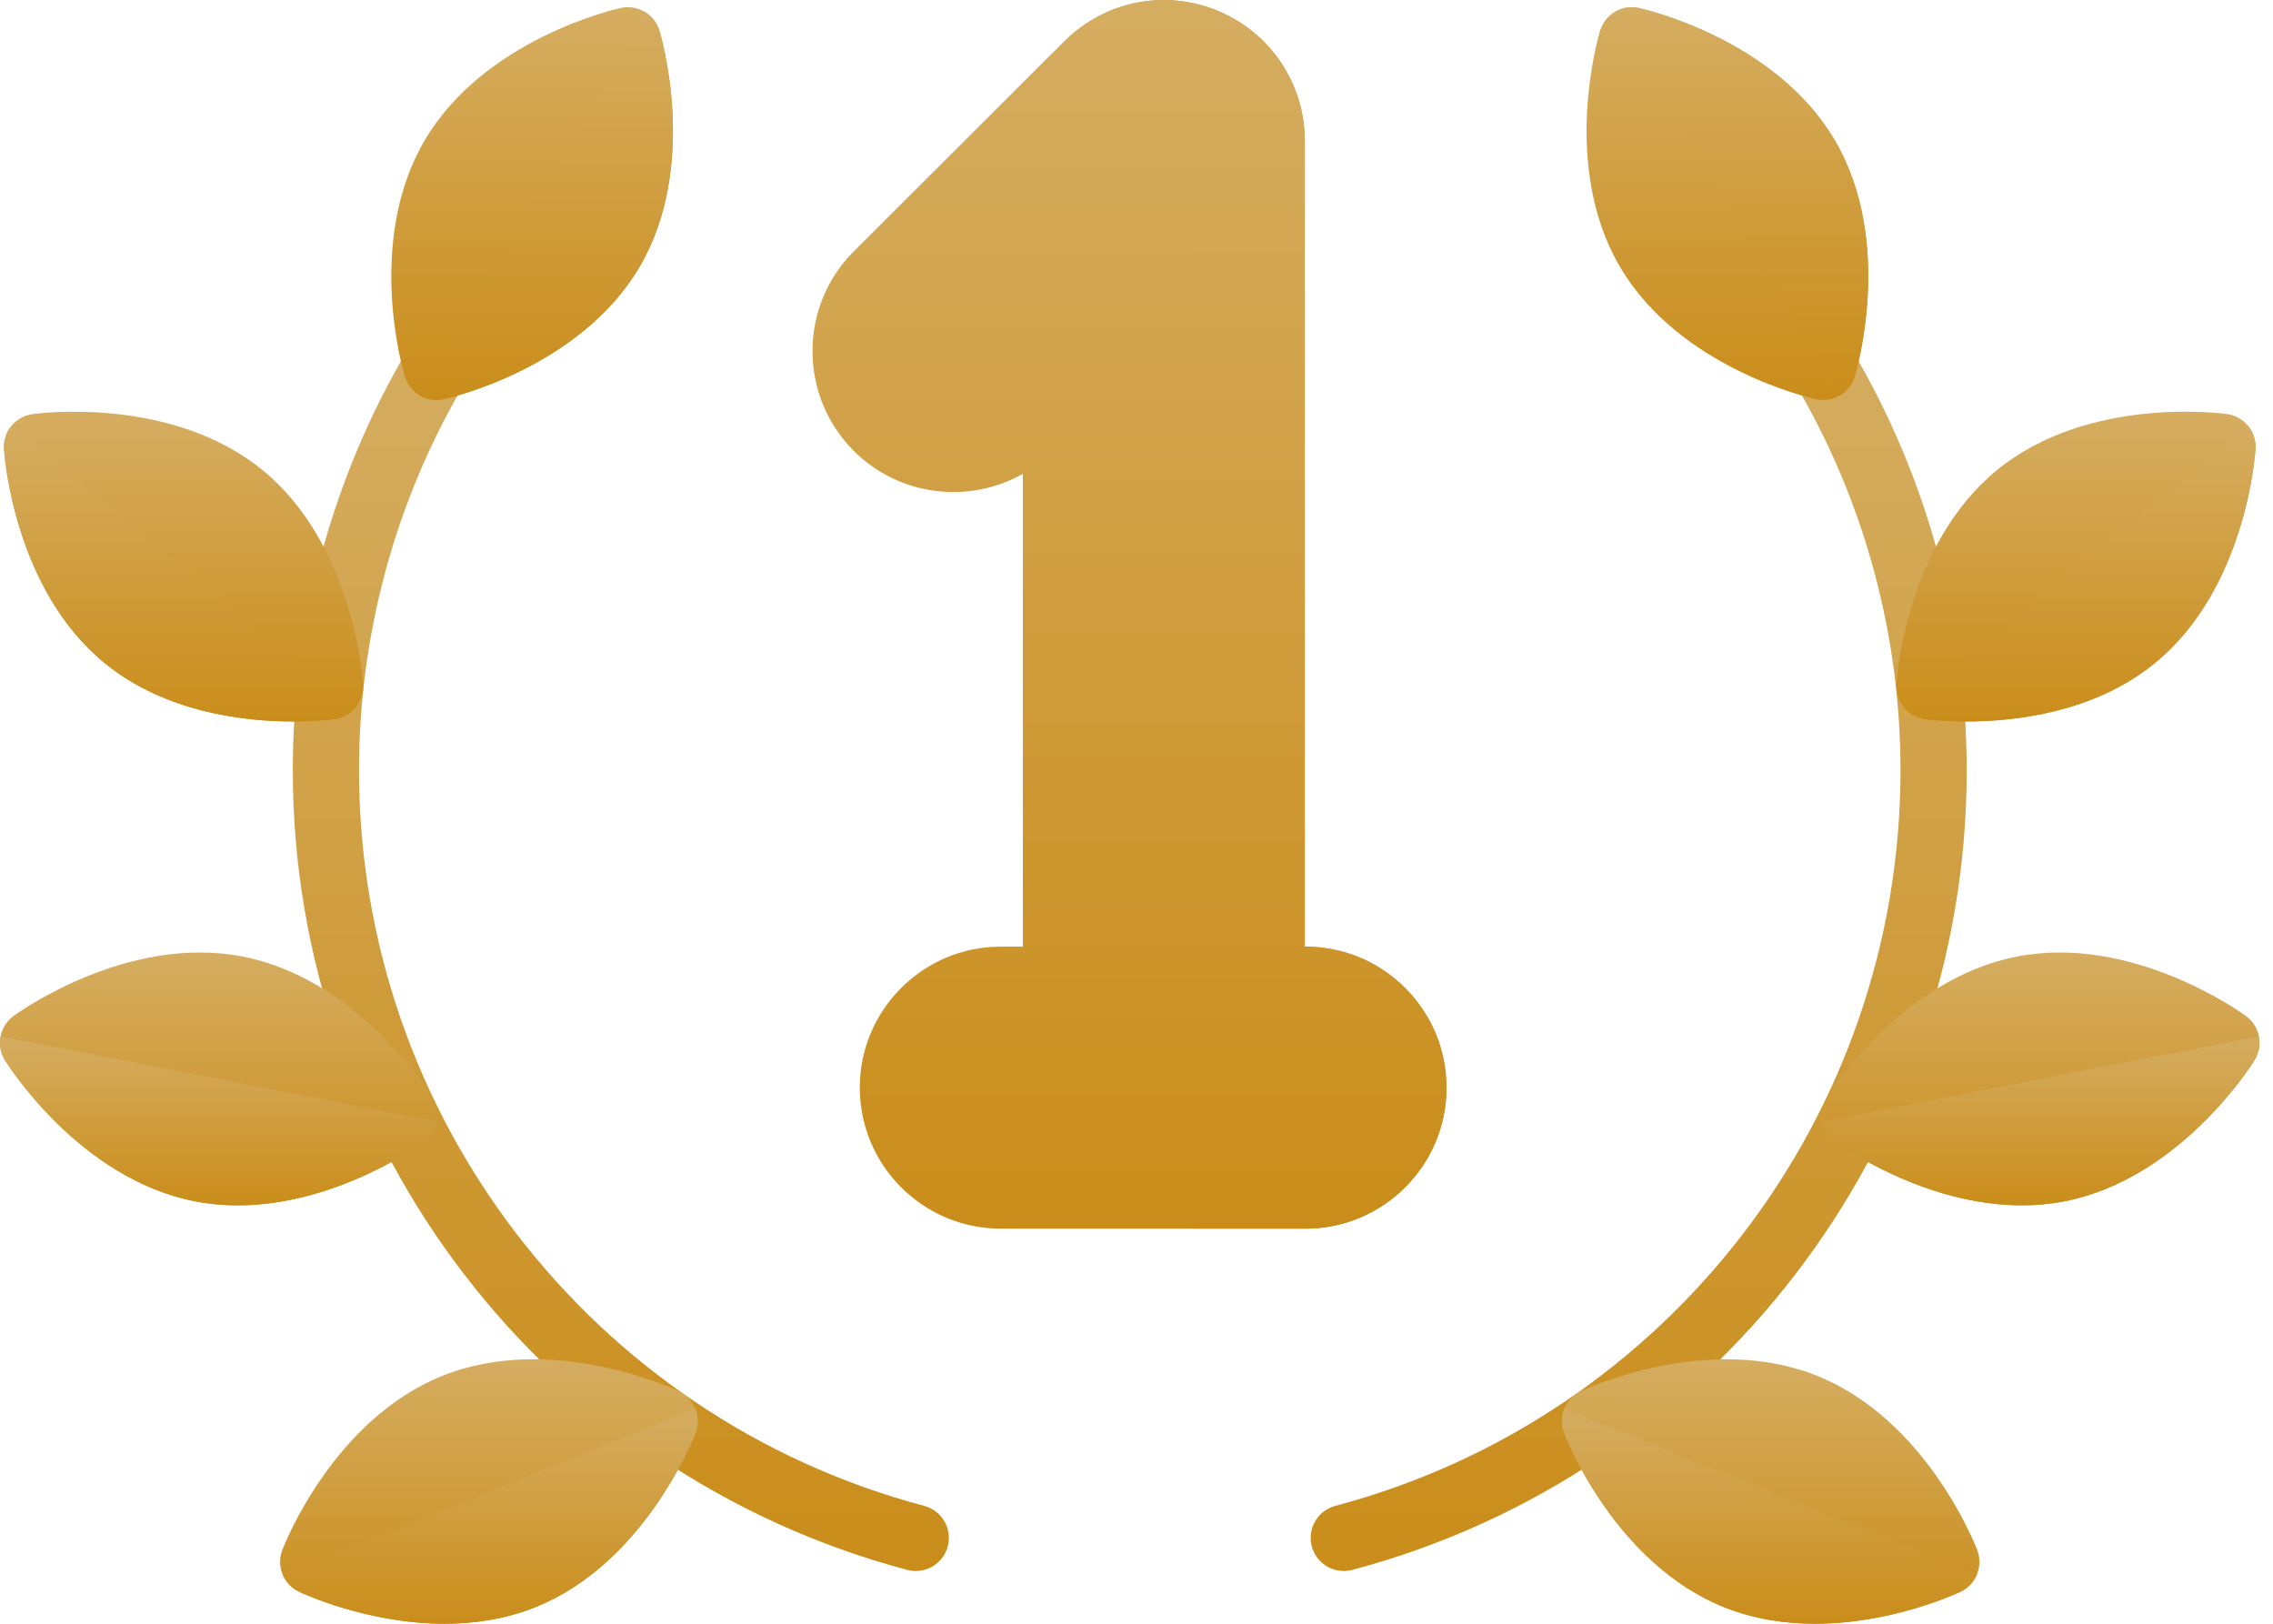 <svg width="84" height="60" viewBox="0 0 84 60" fill="none" xmlns="http://www.w3.org/2000/svg">
<path d="M49.66 58.051C49.118 58.051 48.623 57.689 48.478 57.141C48.304 56.488 48.693 55.818 49.346 55.645C61.645 52.38 70.234 41.203 70.234 28.464C70.234 23.432 68.889 18.494 66.343 14.185C65.999 13.603 66.193 12.853 66.774 12.509C67.356 12.166 68.106 12.359 68.45 12.941C71.218 17.627 72.681 22.994 72.681 28.464C72.681 42.311 63.344 54.461 49.974 58.01C49.869 58.038 49.764 58.051 49.66 58.051Z" fill="url(#paint0_linear)"/>
<path d="M67.812 5.195C65.615 1.444 60.771 0.34 60.566 0.295C59.942 0.158 59.317 0.524 59.132 1.135C59.071 1.336 57.665 6.102 59.862 9.852C62.059 13.603 66.903 14.707 67.108 14.752C67.197 14.772 67.285 14.781 67.372 14.781C67.9 14.781 68.383 14.437 68.542 13.912C68.603 13.711 70.009 8.946 67.812 5.195Z" fill="url(#paint1_linear)"/>
<path d="M60.566 0.295C60.254 0.226 59.942 0.284 59.685 0.434L67.988 14.61C68.246 14.459 68.45 14.218 68.543 13.912C68.603 13.711 70.009 8.946 67.812 5.195C65.615 1.444 60.771 0.34 60.566 0.295Z" fill="url(#paint2_linear)"/>
<path d="M82.302 15.3C82.094 15.271 77.169 14.618 73.803 17.368C70.437 20.118 70.094 25.075 70.081 25.284C70.042 25.922 70.5 26.483 71.132 26.571C71.201 26.581 71.789 26.659 72.668 26.659C74.437 26.659 77.383 26.341 79.632 24.504C82.998 21.754 83.341 16.797 83.354 16.587C83.393 15.95 82.935 15.389 82.302 15.3Z" fill="url(#paint3_linear)"/>
<path d="M83.081 15.738L70.355 26.134C70.544 26.365 70.816 26.527 71.133 26.571C71.202 26.581 71.79 26.66 72.668 26.66C74.437 26.66 77.383 26.341 79.632 24.504C82.999 21.754 83.341 16.797 83.354 16.588C83.374 16.269 83.269 15.969 83.081 15.738Z" fill="url(#paint4_linear)"/>
<path d="M83.001 37.542C82.832 37.418 78.8 34.514 74.534 35.346C70.268 36.178 67.622 40.383 67.512 40.562C67.176 41.105 67.314 41.816 67.83 42.193C67.978 42.302 71.083 44.539 74.716 44.539C75.235 44.539 75.764 44.493 76.297 44.389C80.563 43.558 83.209 39.352 83.319 39.173C83.656 38.63 83.517 37.92 83.001 37.542Z" fill="url(#paint5_linear)"/>
<path d="M83.319 39.173C83.487 38.901 83.537 38.588 83.48 38.295L67.351 41.439C67.408 41.732 67.572 42.004 67.829 42.193C67.978 42.301 71.083 44.539 74.716 44.538C75.235 44.538 75.764 44.493 76.297 44.389C80.563 43.557 83.209 39.352 83.319 39.173Z" fill="url(#paint6_linear)"/>
<path d="M73.069 57.273C72.994 57.077 71.181 52.451 67.146 50.836C63.11 49.222 58.607 51.321 58.417 51.411C57.84 51.685 57.571 52.358 57.8 52.954C57.875 53.15 59.687 57.776 63.723 59.391C64.838 59.837 65.987 59.999 67.072 59.999C69.917 59.999 72.314 58.881 72.452 58.816C73.029 58.542 73.298 57.87 73.069 57.273Z" fill="url(#paint7_linear)"/>
<path d="M67.073 60C69.917 60 72.315 58.882 72.452 58.817C72.741 58.679 72.952 58.443 73.063 58.166L57.806 52.062C57.696 52.339 57.686 52.657 57.8 52.955C57.875 53.151 59.688 57.777 63.724 59.392C64.838 59.837 65.988 60 67.073 60Z" fill="url(#paint8_linear)"/>
<path d="M48.246 34.98H48.22V5.213C48.22 3.099 46.958 1.21 45.006 0.4C43.053 -0.41 40.825 0.032 39.329 1.525L31.553 9.287C29.52 11.316 29.517 14.621 31.546 16.655C33.236 18.348 35.812 18.633 37.8 17.509V34.98H36.984C34.111 34.98 31.774 37.317 31.774 40.19C31.774 43.063 34.111 45.401 36.984 45.401H48.246C51.119 45.401 53.456 43.063 53.456 40.19C53.456 37.318 51.119 34.98 48.246 34.98Z" fill="url(#paint9_linear)"/>
<path d="M48.246 34.981H48.22V5.213C48.22 3.099 46.959 1.21 45.006 0.4C43.633 -0.169 42.126 -0.117 40.831 0.48C42.683 1.329 43.871 3.163 43.871 5.213V34.981H43.897C46.77 34.981 49.108 37.318 49.108 40.191C49.108 43.064 46.77 45.401 43.897 45.401H48.246C51.119 45.401 53.457 43.064 53.457 40.191C53.456 37.318 51.119 34.981 48.246 34.981Z" fill="url(#paint10_linear)"/>
<path d="M33.843 58.051C33.739 58.051 33.634 58.038 33.528 58.01C20.159 54.461 10.821 42.311 10.821 28.463C10.821 22.994 12.284 17.626 15.053 12.94C15.396 12.359 16.146 12.165 16.728 12.509C17.31 12.853 17.503 13.603 17.159 14.185C14.614 18.494 13.268 23.432 13.268 28.463C13.268 41.203 21.858 52.38 34.156 55.645C34.809 55.818 35.198 56.488 35.025 57.141C34.879 57.689 34.384 58.051 33.843 58.051Z" fill="url(#paint11_linear)"/>
<path d="M24.37 1.135C24.185 0.523 23.561 0.157 22.936 0.295C22.731 0.34 17.887 1.444 15.69 5.195C13.493 8.946 14.899 13.711 14.96 13.912C15.119 14.437 15.602 14.781 16.13 14.781C16.217 14.781 16.306 14.771 16.394 14.752C16.599 14.707 21.443 13.603 23.64 9.852C25.837 6.101 24.431 1.336 24.37 1.135Z" fill="url(#paint12_linear)"/>
<path d="M13.421 25.285C13.408 25.076 13.066 20.119 9.7 17.369C6.333 14.619 1.408 15.272 1.2 15.302C0.567 15.39 0.109 15.951 0.148 16.588C0.161 16.798 0.504 21.755 3.87 24.505C6.12 26.342 9.066 26.66 10.835 26.66C11.713 26.66 12.301 26.582 12.37 26.572C13.003 26.484 13.461 25.923 13.421 25.285Z" fill="url(#paint13_linear)"/>
<path d="M12.37 26.571C12.686 26.527 12.959 26.364 13.148 26.134L0.422 15.738C0.233 15.969 0.129 16.268 0.148 16.587C0.161 16.797 0.504 21.753 3.87 24.503C6.12 26.341 9.066 26.659 10.835 26.659C11.713 26.659 12.301 26.581 12.37 26.571Z" fill="url(#paint14_linear)"/>
<path d="M15.991 40.562C15.88 40.383 13.235 36.177 8.968 35.346C4.702 34.514 0.671 37.418 0.501 37.542C-0.015 37.919 -0.153 38.63 0.183 39.173C0.294 39.352 2.939 43.558 7.205 44.389C7.739 44.493 8.268 44.539 8.786 44.539C12.419 44.539 15.524 42.301 15.673 42.193C16.189 41.816 16.327 41.105 15.991 40.562Z" fill="url(#paint15_linear)"/>
<path d="M8.786 44.54C12.419 44.539 15.524 42.302 15.673 42.194C15.931 42.005 16.094 41.733 16.151 41.44L0.023 38.296C-0.034 38.589 0.015 38.902 0.183 39.174C0.294 39.353 2.939 43.558 7.205 44.39C7.739 44.494 8.268 44.54 8.786 44.54Z" fill="url(#paint16_linear)"/>
<path d="M25.086 51.411C24.896 51.321 20.393 49.221 16.357 50.836C12.321 52.45 10.509 57.077 10.433 57.273C10.205 57.869 10.473 58.541 11.051 58.816C11.188 58.881 13.586 59.999 16.43 59.999C17.515 59.999 18.665 59.836 19.779 59.391C23.815 57.776 25.628 53.15 25.703 52.954C25.932 52.358 25.663 51.685 25.086 51.411Z" fill="url(#paint17_linear)"/>
<path d="M23.783 0.416L15.496 14.598C15.684 14.714 15.902 14.781 16.13 14.781C16.217 14.781 16.306 14.771 16.394 14.752C16.599 14.707 21.443 13.603 23.64 9.852C25.837 6.101 24.431 1.336 24.37 1.135C24.274 0.816 24.057 0.564 23.783 0.416Z" fill="url(#paint18_linear)"/>
<path d="M25.703 52.955C25.817 52.656 25.807 52.339 25.697 52.062L10.44 58.166C10.551 58.443 10.762 58.679 11.051 58.816C11.188 58.882 13.586 60 16.43 60C17.515 60 18.665 59.837 19.779 59.391C23.815 57.777 25.628 53.151 25.703 52.955Z" fill="url(#paint19_linear)"/>
<defs>
<linearGradient id="paint0_linear" x1="60.559" y1="12.339" x2="60.559" y2="58.051" gradientUnits="userSpaceOnUse">
<stop stop-color="#D5AD61"/>
<stop offset="1" stop-color="#CA8D1A"/>
</linearGradient>
<linearGradient id="paint1_linear" x1="63.837" y1="0.266" x2="63.837" y2="14.781" gradientUnits="userSpaceOnUse">
<stop stop-color="#D5AD61"/>
<stop offset="1" stop-color="#CA8D1A"/>
</linearGradient>
<linearGradient id="paint2_linear" x1="64.363" y1="0.266" x2="64.363" y2="14.61" gradientUnits="userSpaceOnUse">
<stop stop-color="#D5AD61"/>
<stop offset="1" stop-color="#CA8D1A"/>
</linearGradient>
<linearGradient id="paint3_linear" x1="76.718" y1="15.212" x2="76.718" y2="26.659" gradientUnits="userSpaceOnUse">
<stop stop-color="#D5AD61"/>
<stop offset="1" stop-color="#CA8D1A"/>
</linearGradient>
<linearGradient id="paint4_linear" x1="76.856" y1="15.738" x2="76.856" y2="26.66" gradientUnits="userSpaceOnUse">
<stop stop-color="#D5AD61"/>
<stop offset="1" stop-color="#CA8D1A"/>
</linearGradient>
<linearGradient id="paint5_linear" x1="75.415" y1="35.196" x2="75.415" y2="44.539" gradientUnits="userSpaceOnUse">
<stop stop-color="#D5AD61"/>
<stop offset="1" stop-color="#CA8D1A"/>
</linearGradient>
<linearGradient id="paint6_linear" x1="75.427" y1="38.295" x2="75.427" y2="44.538" gradientUnits="userSpaceOnUse">
<stop stop-color="#D5AD61"/>
<stop offset="1" stop-color="#CA8D1A"/>
</linearGradient>
<linearGradient id="paint7_linear" x1="65.434" y1="50.228" x2="65.434" y2="59.999" gradientUnits="userSpaceOnUse">
<stop stop-color="#D5AD61"/>
<stop offset="1" stop-color="#CA8D1A"/>
</linearGradient>
<linearGradient id="paint8_linear" x1="65.391" y1="52.062" x2="65.391" y2="60" gradientUnits="userSpaceOnUse">
<stop stop-color="#D5AD61"/>
<stop offset="1" stop-color="#CA8D1A"/>
</linearGradient>
<linearGradient id="paint9_linear" x1="41.741" y1="0" x2="41.741" y2="45.401" gradientUnits="userSpaceOnUse">
<stop stop-color="#D5AD61"/>
<stop offset="1" stop-color="#CA8D1A"/>
</linearGradient>
<linearGradient id="paint10_linear" x1="47.144" y1="0.001" x2="47.144" y2="45.401" gradientUnits="userSpaceOnUse">
<stop stop-color="#D5AD61"/>
<stop offset="1" stop-color="#CA8D1A"/>
</linearGradient>
<linearGradient id="paint11_linear" x1="22.944" y1="12.339" x2="22.944" y2="58.051" gradientUnits="userSpaceOnUse">
<stop stop-color="#D5AD61"/>
<stop offset="1" stop-color="#CA8D1A"/>
</linearGradient>
<linearGradient id="paint12_linear" x1="19.665" y1="0.266" x2="19.665" y2="14.781" gradientUnits="userSpaceOnUse">
<stop stop-color="#D5AD61"/>
<stop offset="1" stop-color="#CA8D1A"/>
</linearGradient>
<linearGradient id="paint13_linear" x1="6.785" y1="15.213" x2="6.785" y2="26.66" gradientUnits="userSpaceOnUse">
<stop stop-color="#D5AD61"/>
<stop offset="1" stop-color="#CA8D1A"/>
</linearGradient>
<linearGradient id="paint14_linear" x1="6.647" y1="15.738" x2="6.647" y2="26.659" gradientUnits="userSpaceOnUse">
<stop stop-color="#D5AD61"/>
<stop offset="1" stop-color="#CA8D1A"/>
</linearGradient>
<linearGradient id="paint15_linear" x1="8.087" y1="35.196" x2="8.087" y2="44.539" gradientUnits="userSpaceOnUse">
<stop stop-color="#D5AD61"/>
<stop offset="1" stop-color="#CA8D1A"/>
</linearGradient>
<linearGradient id="paint16_linear" x1="8.076" y1="38.296" x2="8.076" y2="44.54" gradientUnits="userSpaceOnUse">
<stop stop-color="#D5AD61"/>
<stop offset="1" stop-color="#CA8D1A"/>
</linearGradient>
<linearGradient id="paint17_linear" x1="18.068" y1="50.227" x2="18.068" y2="59.999" gradientUnits="userSpaceOnUse">
<stop stop-color="#D5AD61"/>
<stop offset="1" stop-color="#CA8D1A"/>
</linearGradient>
<linearGradient id="paint18_linear" x1="20.183" y1="0.416" x2="20.183" y2="14.781" gradientUnits="userSpaceOnUse">
<stop stop-color="#D5AD61"/>
<stop offset="1" stop-color="#CA8D1A"/>
</linearGradient>
<linearGradient id="paint19_linear" x1="18.112" y1="52.062" x2="18.112" y2="60" gradientUnits="userSpaceOnUse">
<stop stop-color="#D5AD61"/>
<stop offset="1" stop-color="#CA8D1A"/>
</linearGradient>
</defs>
</svg>
